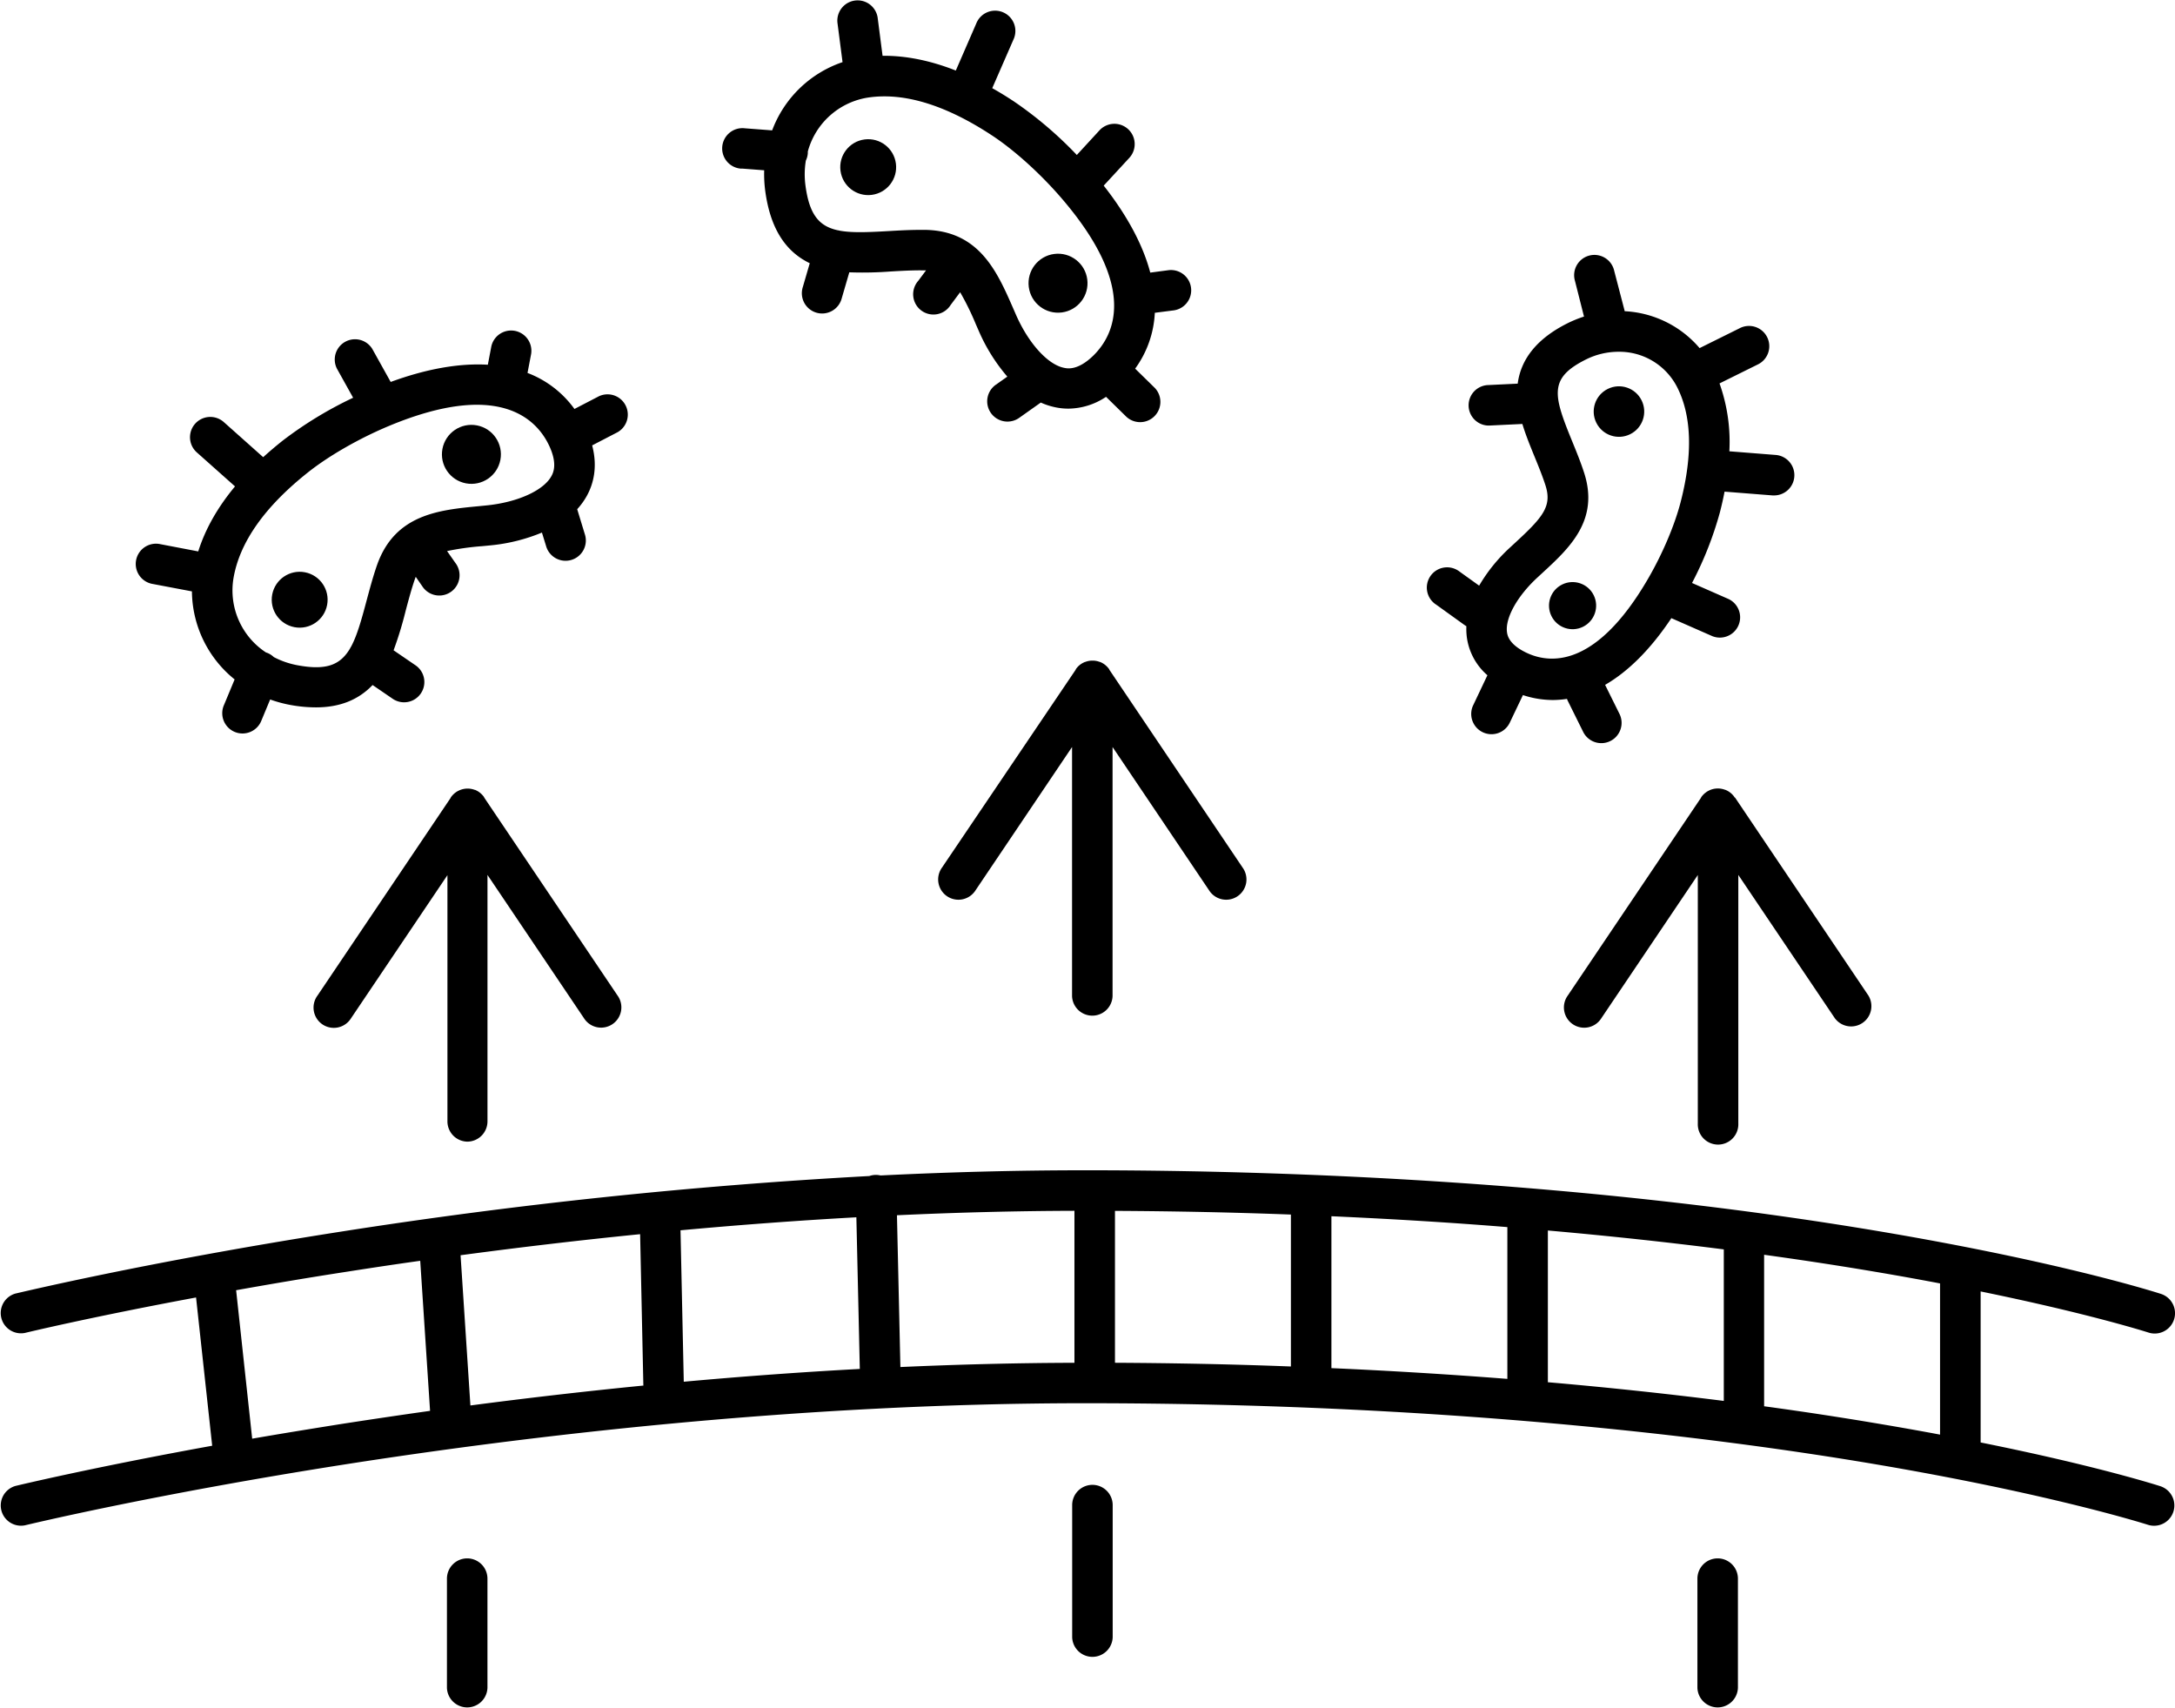 <svg version="1.1" viewBox="0 0 884.28 694.37" xmlns="http://www.w3.org/2000/svg">
  <g>
   <path class="svg-icon-info-fill" d="M62.18,237.41l15.85,3a46.48,46.48,0,0,0,17.36,35.79l-4.29,10.32a8.24,8.24,0,1,0,15.21,6.32l3.53-8.49a51.85,51.85,0,0,0,8.12,2.21,57.66,57.66,0,0,0,10.52,1c9.59,0,17.19-3,23-9.08l8.35,5.71a8.24,8.24,0,0,0,9.31-13.59l-9.12-6.24a149.47,149.47,0,0,0,4.89-16c1.19-4.48,2.42-9.11,3.93-13.4l.18-.48,3,4.33a8.24,8.24,0,0,0,13.47-9.48l-3.73-5.31a110.86,110.86,0,0,1,14.34-2l3.33-.32a72.72,72.72,0,0,0,20.9-5.2l1.66,5.38a8.24,8.24,0,1,0,15.74-4.85L234.67,207a28.44,28.44,0,0,0,3.89-5.38c2.52-4.53,4.59-11.46,2.19-20.56l10.32-5.35a8.24,8.24,0,0,0-7.58-14.62l-9.94,5.16a41.78,41.78,0,0,0-19.08-14.64l1.47-7.71a8.24,8.24,0,0,0-16.18-3.09l-1.42,7.46c-11.51-.68-24.8,1.61-39.5,7l-7.48-13.43a8.24,8.24,0,0,0-14.39,8l6.6,11.85A157.67,157.67,0,0,0,115,179.07q-4.23,3.36-8,6.78L91,171.59a8.24,8.24,0,0,0-11,12.3l15.55,13.84q-10.67,12.84-14.95,26.43l-15.38-2.94a8.24,8.24,0,1,0-3.09,16.18ZM125.25,192c8.56-6.79,20.91-13.85,33-18.89,44.15-18.35,59.55-3.1,64.81,7.63,3.86,7.88,1.77,11.65,1.08,12.89-3.24,5.82-13.81,10.58-26.31,11.83l-3.25.32c-16,1.53-34,3.26-41.28,23.9-1.71,4.89-3,9.84-4.3,14.62-2.12,8-3.87,14.13-6.25,18.55a8.21,8.21,0,0,0-.47.83c-4,6.72-9.7,8.92-21.32,6.76a34.3,34.3,0,0,1-9.64-3.32,8.2,8.2,0,0,0-2.54-1.66c-.21-.09-.43-.16-.65-.23A30.15,30.15,0,0,1,94.92,235.1C97.39,220.49,107.59,206,125.25,192Z"/>
   <circle class="svg-icon-info-fill" transform="translate(-140.5 317.75) rotate(-79.19)" cx="121.84" cy="243.81" r="11.36"/>
   <circle class="svg-icon-info-fill" transform="translate(-25.73 338.33) rotate(-79.19)" cx="191.67" cy="184.72" r="11.99"/>
   <path class="svg-icon-info-fill" d="M301.52,68.52l9.17.7a51.81,51.81,0,0,0,.43,8.4c2,14.84,7.92,24.47,18.1,29.38l-2.83,9.71a8.24,8.24,0,1,0,15.82,4.6l3.09-10.61a149.69,149.69,0,0,0,16.68-.33c4.63-.27,9.41-.55,14-.45l.51,0-3.16,4.24A8.24,8.24,0,1,0,386.48,124l3.88-5.2a110.89,110.89,0,0,1,6.38,13l1.34,3.06a72.73,72.73,0,0,0,11.46,18.24l-4.6,3.25a8.24,8.24,0,1,0,9.52,13.45l8.69-6.15a28.43,28.43,0,0,0,6.32,2,25.71,25.71,0,0,0,4.87.47,27.92,27.92,0,0,0,15.34-4.8l8.3,8.14a8.24,8.24,0,0,0,11.53-11.76l-8-7.84a41.78,41.78,0,0,0,8-22.7l7.79-1a8.24,8.24,0,0,0-2.11-16.34l-7.53,1c-2.94-11.14-9.27-23.06-18.93-35.36l10.42-11.29A8.24,8.24,0,0,0,447,53l-9.2,10a157.65,157.65,0,0,0-25.46-21.69q-4.51-3-8.93-5.47L412,16.16a8.24,8.24,0,1,0-15.1-6.57l-8.3,19.09c-10.35-4.09-20.3-6.08-29.78-6l-2-15.53a8.24,8.24,0,0,0-16.34,2.11l2.07,16A46.48,46.48,0,0,0,313.93,53l-11.14-.85a8.24,8.24,0,1,0-1.26,16.42Zm51.34-28.85c14.65-2.21,31.62,3,50.43,15.37,9.12,6,19.69,15.55,28.25,25.49,31.2,36.22,21.52,55.62,13,64-6.28,6.13-10.52,5.31-11.91,5-6.54-1.26-14.36-9.83-19.45-21.31l-1.31-3c-6.43-14.69-13.71-31.33-35.58-31.77l-2.17,0c-4.44,0-8.81.25-13.06.5-8.23.47-14.64.73-19.58-.16a8.34,8.34,0,0,0-.92-.19c-7.62-1.67-11.52-6.43-13.08-18.15a34.3,34.3,0,0,1,.15-10.17,8.21,8.21,0,0,0,.8-3c0-.23,0-.46,0-.69A30.15,30.15,0,0,1,352.86,39.67Z"/>
   <circle class="svg-icon-info-fill" transform="translate(-5.8 45.76) rotate(-7.36)" cx="352.98" cy="67.97" r="11.36"/>
   <circle class="svg-icon-info-fill" transform="translate(-11.2 56.04) rotate(-7.36)" cx="430.15" cy="115.14" r="11.99"/>
   <path class="svg-icon-info-fill" d="M583.79,245.72l11.64,8.37a8.34,8.34,0,0,0,.75.47,26.14,26.14,0,0,0,.23,4.79,24.78,24.78,0,0,0,8.32,15.15l-5.69,12a8.24,8.24,0,1,0,14.88,7.07l5.25-11a39.12,39.12,0,0,0,12.08,2,38.24,38.24,0,0,0,5.82-.46,8.37,8.37,0,0,0,.36.84l6.16,12.43A8.24,8.24,0,1,0,658.32,290l-5.74-11.59c9.47-5.47,18.58-14.57,26.94-27.12l16.68,7.33a8.24,8.24,0,0,0,6.62-15.08l-14.9-6.55a143.88,143.88,0,0,0,11.34-28.74q1.1-4.28,1.89-8.39l19.54,1.54.66,0a8.24,8.24,0,0,0,.64-16.45l-18.89-1.49a70.82,70.82,0,0,0-4-27.59l15.4-7.63a8.24,8.24,0,1,0-7.31-14.76L691,141.51a42.83,42.83,0,0,0-30.48-15c0-.22-.08-.43-.13-.65l-4.12-15.81a8.24,8.24,0,1,0-15.94,4.15L644,128.69a47.7,47.7,0,0,0-6.75,2.75c-12.1,6.06-18.88,14.3-20.2,24.52l-12.47.6A8.24,8.24,0,0,0,605,173h.4l13.54-.65c1.34,4.44,3.14,8.85,4.92,13.2,1.58,3.86,3.22,7.86,4.47,11.74,2.74,8.51-1,12.93-12.38,23.41l-2.22,2.05a66.54,66.54,0,0,0-12.36,15.33l-8-5.74a8.24,8.24,0,1,0-9.62,13.37ZM625,234.83l2.17-2c10.84-10,23.12-21.28,16.9-40.58-1.45-4.49-3.21-8.78-4.91-12.94-7.67-18.72-9.55-25.57,5.56-33.14A29.7,29.7,0,0,1,658,143,26.38,26.38,0,0,1,681.67,157c6.11,11.69,6.66,27.53,1.63,47.06-2.45,9.5-7.45,21.26-13.4,31.45-21.46,36.77-40.42,34.32-49.82,29.59-6.72-3.38-7.22-6.93-7.39-8.1C611.9,251.32,616.82,242.39,625,234.83Z"/>
   <circle class="svg-icon-info-fill" transform="translate(-5.89 309.51) rotate(-26.35)" cx="658.22" cy="167.34" r="10.27"/>
   <circle class="svg-icon-info-fill" transform="translate(-42.86 309.35) rotate(-26.35)" cx="639.36" cy="246.22" r="9.58"/>
   <path class="svg-icon-info-fill" d="m444.15 603.62a8.24 8.24 0 0 0-8.24 8.24v53.73a8.24 8.24 0 0 0 16.47 0v-53.74a8.24 8.24 0 0 0-8.23-8.23z"/>
   <path class="svg-icon-info-fill" d="M451,272.17l0-.06-.1-.13c-.12-.17-.24-.34-.38-.5l-.21-.23c-.11-.12-.21-.24-.33-.36l-.34-.31-.25-.22c-.16-.13-.32-.25-.48-.36l-.15-.11,0,0c-.17-.11-.35-.22-.53-.32l-.19-.11-.42-.2-.34-.16-.13,0a8.18,8.18,0,0,0-2.88-.55H444a8.18,8.18,0,0,0-2.83.56l-.11,0-.36.17-.39.18-.23.13-.49.29,0,0-.18.13c-.15.11-.3.22-.45.33l-.28.25-.32.29c-.12.12-.23.25-.35.38l-.19.22c-.14.16-.26.33-.38.51l-.09.13,0,.06,0,.06L383,352.67a8.24,8.24,0,1,0,13.66,9.2l39.2-58.19V404.93a8.24,8.24,0,0,0,16.47,0V303.68l39.2,58.19a8.24,8.24,0,1,0,13.66-9.2l-54.19-80.44Z"/>
   <path class="svg-icon-info-fill" d="M189.95,464.1a8.24,8.24,0,0,0,8.24-8.24V355.68l39.2,58.19a8.24,8.24,0,1,0,13.66-9.2l-54.19-80.44,0-.06,0-.06-.1-.13c-.12-.17-.24-.34-.38-.5l-.21-.24-.33-.35-.35-.32-.24-.22c-.16-.13-.32-.25-.49-.37l-.14-.1,0,0c-.17-.12-.35-.22-.53-.32l-.19-.11-.42-.2-.33-.15-.14,0a8.26,8.26,0,0,0-5.8,0l-.27.1-.28.13-.47.22-.17.1c-.18.1-.37.21-.55.33l0,0-.14.11c-.16.12-.33.23-.48.36l-.25.22-.34.31c-.12.12-.22.24-.33.36l-.21.23c-.13.16-.26.33-.38.5l-.1.13,0,.06,0,.06-54.19,80.44a8.24,8.24,0,1,0,13.66,9.2l39.2-58.19V455.86A8.24,8.24,0,0,0,189.95,464.1Z"/>
   <path class="svg-icon-info-fill" d="m189.95 633.51a8.24 8.24 0 0 0-8.24 8.24v44.39a8.24 8.24 0 0 0 16.47 0v-44.39a8.24 8.24 0 0 0-8.23-8.24z"/>
   <path class="svg-icon-info-fill" d="m698.35 633.51a8.24 8.24 0 0 0-8.24 8.24v44.39a8.24 8.24 0 0 0 16.47 0v-44.39a8.24 8.24 0 0 0-8.23-8.24z"/>
   <path class="svg-icon-info-fill" d="M705.22,324.17l0-.06-.09-.13c-.12-.17-.24-.34-.38-.51l-.2-.23c-.11-.12-.22-.25-.34-.37l-.33-.3-.26-.23c-.15-.12-.31-.24-.47-.35l-.16-.12,0,0c-.17-.11-.34-.21-.51-.31l-.21-.12-.4-.19-.35-.16-.11,0a8.27,8.27,0,0,0-5.82-.06l-.28.1-.27.13-.48.23-.17.1c-.19.1-.37.21-.55.33l0,0-.14.11c-.17.12-.33.24-.49.36l-.25.22-.34.31c-.12.12-.22.24-.33.36l-.21.23c-.13.16-.26.33-.38.5l-.1.13,0,.06,0,.06-54.19,80.44a8.24,8.24,0,1,0,13.66,9.2l39.2-58.19V456.77a8.24,8.24,0,1,0,16.47,0V355.68l39.2,58.19a8.24,8.24,0,0,0,13.66-9.2l-54.19-80.44Z"/>
   <path class="svg-icon-info-fill" d="M878.58,604.25c-1.27-.41-26-8.35-73.32-17.86V525c44.46,9.09,67.94,16.61,68.23,16.71A8.24,8.24,0,0,0,878.58,526c-1.59-.52-39.86-12.8-113.21-25.23C645.19,480.43,525.6,475.89,445.1,475.74H441c-28.16,0-56,.78-83,2.11a8,8,0,0,0-4.56.23A2133.88,2133.88,0,0,0,138,500.78c-79.18,12.38-131.22,25-131.74,25.08a8.24,8.24,0,0,0,3.89,16c.36-.09,26.41-6.38,69.56-14.41l6.56,60.27c-49.36,8.95-79.62,16.26-80,16.35a8.24,8.24,0,0,0,3.89,16c.51-.12,52-12.56,130.59-24.84C213.2,583.93,324.09,570.44,441,570.44c144.44,0,254.33,13.46,321.09,24.74,72.33,12.23,111,24.62,111.38,24.74a8.24,8.24,0,0,0,5.08-15.67Zm-687.33-32.9-4-61.07c22.37-3,46.89-5.95,73-8.56l1.3,60.74c0,.27,0,.53.06.79C236.56,565.73,212.95,568.5,191.25,571.35Zm85.42-71.21c22.87-2.1,46.82-3.92,71.5-5.29l1.4,61.65c-24.68,1.33-48.66,3.12-71.57,5.2Zm88-6.12c23.58-1.09,47.73-1.74,72.16-1.81V554c-24,.07-47.63.69-70.76,1.73Zm88.64-1.78q37.38.2,71.53,1.5v61.76c-25.94-1-50-1.4-71.53-1.51Zm88,2.18q38,1.7,71.53,4.42v61.7c-24.82-1.94-48.8-3.36-71.53-4.37Zm88,5.8c26.16,2.3,50,4.93,71.53,7.68v61.6c-24.27-3.07-48.22-5.58-71.53-7.6ZM138,579c-12.54,2-24.39,3.93-35.47,5.85L96,524.5c13.65-2.43,28.64-5,44.78-7.48,9.4-1.47,19.45-3,30.07-4.48l4,61C161.74,575.39,149.42,577.23,138,579Zm579.23-7.33V510.09c16.61,2.29,31.59,4.62,44.85,6.86q14.21,2.4,26.68,4.79V583.2q-11-2.07-23.42-4.17Q741.25,574.94,717.26,571.68Z"/>
  </g>
</svg>
